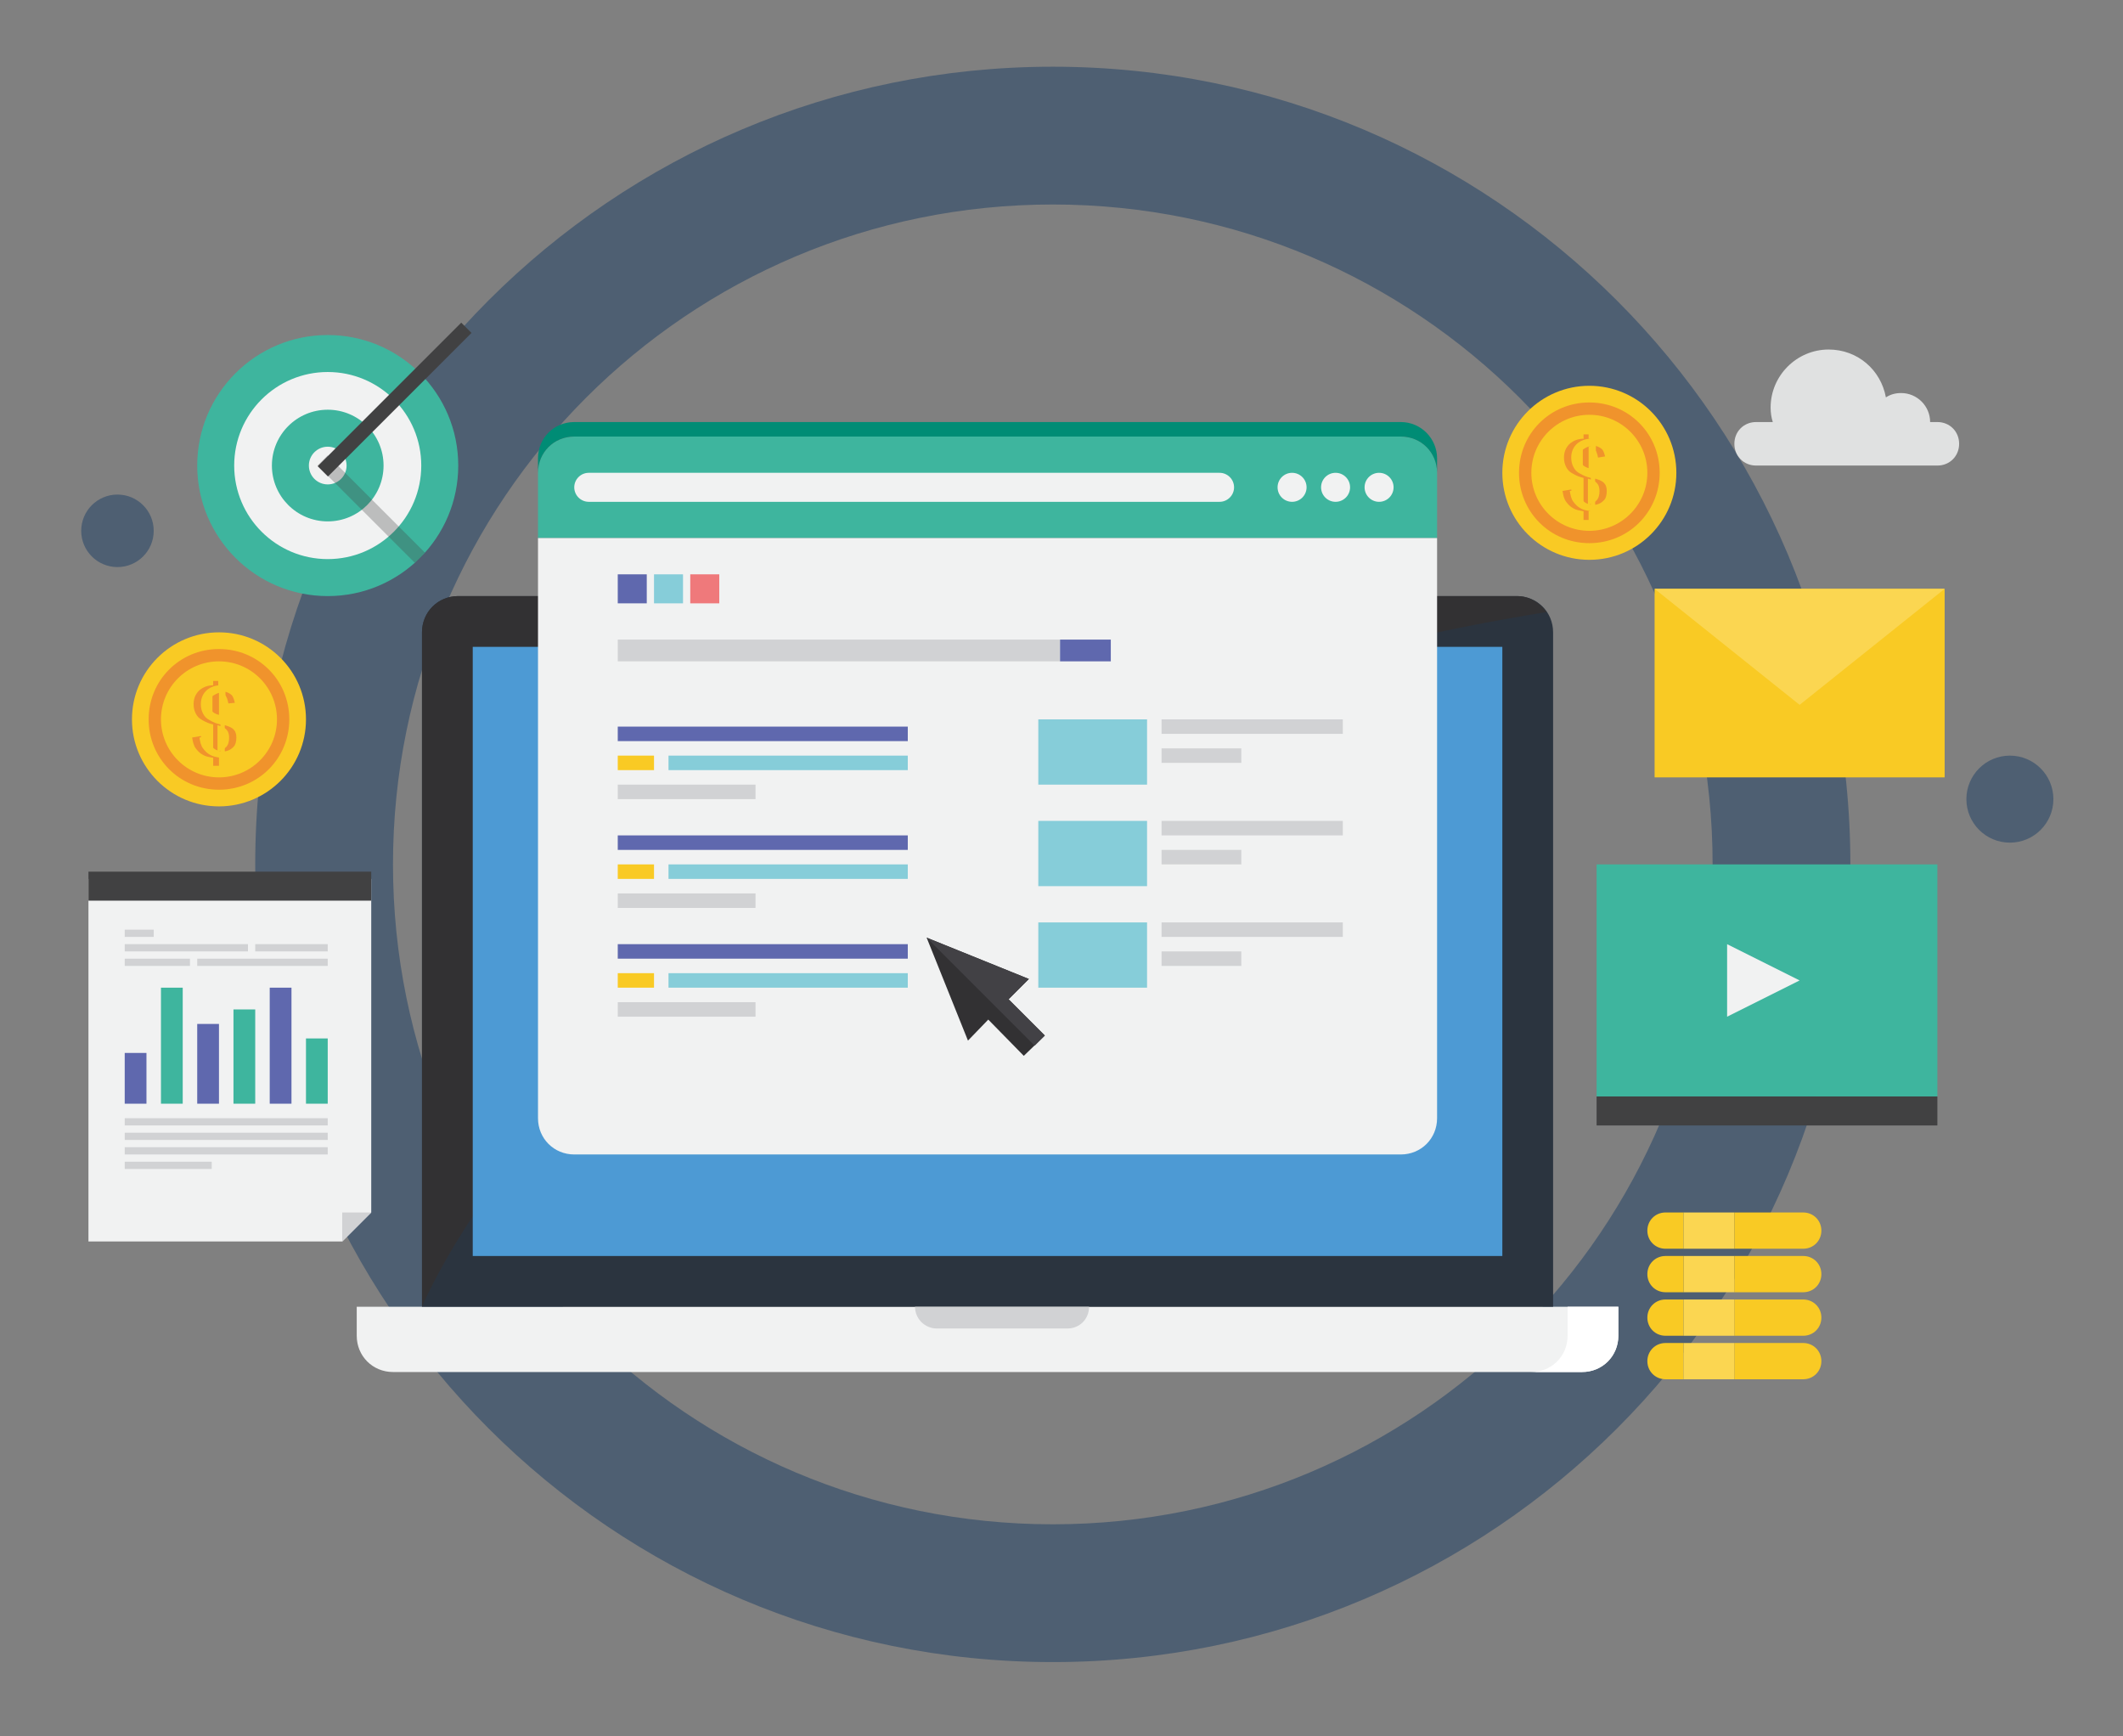 <?xml version="1.0" encoding="utf-8"?>
<!-- Generator: Adobe Illustrator 26.0.3, SVG Export Plug-In . SVG Version: 6.00 Build 0)  -->
<svg version="1.1" id="Laag_1" xmlns="http://www.w3.org/2000/svg" xmlns:xlink="http://www.w3.org/1999/xlink" x="0px" y="0px"
	 viewBox="0 0 292.8 239.4" style="enable-background:new 0 0 292.8 239.4;" xml:space="preserve">
<rect x="0" y="0" width="292.8" height="239.4" fill="#808080" stroke="none"/>
<style type="text/css">
	.st0{fill:#4E5F72;}
	.st1{fill:#F1F2F2;}
	.st2{fill:#FFFFFF;}
	.st3{fill:#2B343F;}
	.st4{fill:#323133;}
	.st5{fill:#4D9AD4;}
	.st6{fill:#D1D2D4;}
	.st7{fill:#3EB59E;}
	.st8{fill:#008C75;}
	.st9{fill:#5F68AE;}
	.st10{fill:#86CDD9;}
	.st11{fill:#F9CA24;}
	.st12{fill:#EF797B;}
	.st13{fill:#424145;}
	.st14{fill:#F0932C;}
	.st15{fill:#FBD651;}
	.st16{fill:#414142;}
	.st17{opacity:0.3;fill:#414142;}
	.st18{fill:#E0E1E1;}
</style>
<g>
	<path class="st0" d="M145.2,9.2c-60.8,0-110,49.2-110,110c0,60.8,49.2,110,110,110s110-49.2,110-110C255.2,58.5,206,9.2,145.2,9.2z
		 M145.2,210.2c-50.3,0-91-40.7-91-91s40.7-91,91-91s91,40.7,91,91S195.5,210.2,145.2,210.2z"/>
	<path class="st1" d="M49.2,180.2v4c0,2.8,2.2,5,5,5h164c2.8,0,5-2.2,5-5v-4H49.2z"/>
	<path class="st2" d="M216.2,180.2v4c0,2.8-2.2,5-5,5h7c2.8,0,5-2.2,5-5v-4H216.2z"/>
	<path class="st3" d="M214.2,180.2v-93c0-2.8-2.2-5-5-5h-146c-2.8,0-5,2.2-5,5v93H214.2z"/>
	<path class="st4" d="M213.3,84.4c-0.9-1.3-2.4-2.2-4.1-2.2h-146c-2.8,0-5,2.2-5,5v93C58.2,180.2,89.1,104.6,213.3,84.4z"/>
	<rect x="65.2" y="89.2" class="st5" width="142" height="84"/>
	<path class="st6" d="M129.2,183.2h18c1.7,0,3-1.3,3-3h-24C126.2,181.9,127.6,183.2,129.2,183.2z"/>
	<path class="st7" d="M198.2,65.2c0-2.8-2.2-5-5-5h-114c-2.8,0-5,2.2-5,5v9h124V65.2z"/>
	<path class="st8" d="M193.2,58.2h-114c-2.8,0-5,2.2-5,5v2c0-2.8,2.2-5,5-5h114c2.8,0,5,2.2,5,5v-2C198.2,60.5,196,58.2,193.2,58.2z
		"/>
	<path class="st1" d="M74.2,74.2v80c0,2.8,2.2,5,5,5h114c2.8,0,5-2.2,5-5v-80H74.2z"/>
	<rect x="85.2" y="88.2" class="st6" width="61" height="3"/>
	<rect x="146.2" y="88.2" class="st9" width="7" height="3"/>
	<rect x="85.2" y="100.2" class="st9" width="40" height="2"/>
	<rect x="92.2" y="104.2" class="st10" width="33" height="2"/>
	<rect x="85.2" y="108.2" class="st6" width="19" height="2"/>
	<rect x="85.2" y="104.2" class="st11" width="5" height="2"/>
	<rect x="85.2" y="115.2" class="st9" width="40" height="2"/>
	<rect x="92.2" y="119.2" class="st10" width="33" height="2"/>
	<rect x="85.2" y="123.2" class="st6" width="19" height="2"/>
	<rect x="85.2" y="119.2" class="st11" width="5" height="2"/>
	<rect x="85.2" y="130.2" class="st9" width="40" height="2"/>
	<rect x="92.2" y="134.2" class="st10" width="33" height="2"/>
	<rect x="85.2" y="138.2" class="st6" width="19" height="2"/>
	<rect x="85.2" y="134.2" class="st11" width="5" height="2"/>
	<rect x="85.2" y="79.2" class="st9" width="4" height="4"/>
	<rect x="90.2" y="79.2" class="st10" width="4" height="4"/>
	<rect x="95.2" y="79.2" class="st12" width="4" height="4"/>
	<circle class="st1" cx="190.2" cy="67.2" r="2"/>
	<circle class="st1" cx="184.2" cy="67.2" r="2"/>
	<circle class="st1" cx="178.2" cy="67.2" r="2"/>
	<path class="st1" d="M170.2,67.2c0,1.1-0.9,2-2,2h-87c-1.1,0-2-0.9-2-2l0,0c0-1.1,0.9-2,2-2h87C169.3,65.2,170.2,66.1,170.2,67.2
		L170.2,67.2z"/>
	<g>
		<polygon class="st4" points="141.9,135 127.8,129.3 133.5,143.5 136.3,140.6 141.2,145.6 144.1,142.8 139.1,137.8 		"/>
		<polygon class="st13" points="144.1,142.8 139.1,137.8 141.9,135 127.8,129.3 142.7,144.2 		"/>
	</g>
	<g>
		<circle class="st11" cx="219.2" cy="65.2" r="12"/>
		<path class="st14" d="M209.5,65.2c0-5.4,4.3-9.7,9.7-9.7s9.7,4.3,9.7,9.7s-4.3,9.7-9.7,9.7S209.5,70.6,209.5,65.2z"/>
		<circle class="st11" cx="219.2" cy="65.2" r="8"/>
		<g>
			<path class="st14" d="M218.4,71.7v-1.2c-0.6-0.1-1.1-0.2-1.4-0.4c-0.4-0.2-0.7-0.5-1-0.9c-0.3-0.4-0.4-0.9-0.5-1.5l1.2-0.2
				c0.1,0.6,0.3,1.1,0.5,1.4c0.3,0.4,0.7,0.6,1.2,0.7v-3.7c-0.5-0.1-1-0.3-1.5-0.6c-0.4-0.2-0.7-0.5-0.9-0.9
				c-0.2-0.4-0.3-0.8-0.3-1.3c0-0.8,0.3-1.5,0.9-2c0.4-0.3,1-0.6,1.8-0.6v-0.6h0.7v0.6c0.7,0.1,1.2,0.3,1.6,0.6
				c0.5,0.4,0.8,1,0.9,1.8l-1.2,0.2c-0.1-0.5-0.2-0.8-0.4-1.1c-0.2-0.2-0.5-0.4-0.9-0.5v3.4c0.6,0.1,1,0.3,1.2,0.3
				c0.4,0.2,0.7,0.4,0.9,0.6c0.2,0.2,0.4,0.5,0.5,0.8c0.1,0.3,0.2,0.7,0.2,1c0,0.8-0.3,1.5-0.8,2c-0.5,0.5-1.2,0.8-2,0.9v1.2H218.4z
				 M218.4,61.5c-0.5,0.1-0.8,0.3-1.1,0.5c-0.3,0.3-0.4,0.6-0.4,1c0,0.4,0.1,0.7,0.3,1c0.2,0.3,0.6,0.5,1.1,0.6V61.5z M219.1,69.6
				c0.5-0.1,0.8-0.3,1.1-0.6c0.3-0.3,0.4-0.8,0.4-1.3c0-0.4-0.1-0.8-0.3-1c-0.2-0.3-0.6-0.5-1.3-0.7V69.6z"/>
		</g>
		<g>
			<path class="st11" d="M219.4,71.7v-1.2c-0.6-0.1-1.1-0.2-1.4-0.4c-0.4-0.2-0.7-0.5-1-0.9c-0.3-0.4-0.4-0.9-0.5-1.5l1.2-0.2
				c0.1,0.6,0.3,1.1,0.5,1.4c0.3,0.4,0.7,0.6,1.2,0.7v-3.7c-0.5-0.1-1-0.3-1.5-0.6c-0.4-0.2-0.7-0.5-0.9-0.9
				c-0.2-0.4-0.3-0.8-0.3-1.3c0-0.8,0.3-1.5,0.9-2c0.4-0.3,1-0.6,1.8-0.6v-0.6h0.7v0.6c0.7,0.1,1.2,0.3,1.6,0.6
				c0.5,0.4,0.8,1,0.9,1.8l-1.2,0.2c-0.1-0.5-0.2-0.8-0.4-1.1c-0.2-0.2-0.5-0.4-0.9-0.5v3.4c0.6,0.1,1,0.3,1.2,0.3
				c0.4,0.2,0.7,0.4,0.9,0.6c0.2,0.2,0.4,0.5,0.5,0.8c0.1,0.3,0.2,0.7,0.2,1c0,0.8-0.3,1.5-0.8,2c-0.5,0.5-1.2,0.8-2,0.9v1.2H219.4z
				 M219.4,61.5c-0.5,0.1-0.8,0.3-1.1,0.5c-0.3,0.3-0.4,0.6-0.4,1c0,0.4,0.1,0.7,0.3,1c0.2,0.3,0.6,0.5,1.1,0.6V61.5z M220.1,69.6
				c0.5-0.1,0.8-0.3,1.1-0.6c0.3-0.3,0.4-0.8,0.4-1.3c0-0.4-0.1-0.8-0.3-1c-0.2-0.3-0.6-0.5-1.3-0.7V69.6z"/>
		</g>
	</g>
	<g>
		<circle class="st11" cx="30.2" cy="99.2" r="12"/>
		<path class="st14" d="M20.5,99.2c0-5.4,4.3-9.7,9.7-9.7s9.7,4.3,9.7,9.7s-4.3,9.7-9.7,9.7S20.5,104.6,20.5,99.2z"/>
		<circle class="st11" cx="30.2" cy="99.2" r="8"/>
		<g>
			<path class="st14" d="M29.4,105.7v-1.2c-0.6-0.1-1.1-0.2-1.4-0.4c-0.4-0.2-0.7-0.5-1-0.9c-0.3-0.4-0.4-0.9-0.5-1.5l1.2-0.2
				c0.1,0.6,0.3,1.1,0.5,1.4c0.3,0.4,0.7,0.6,1.2,0.7v-3.7c-0.5-0.1-1-0.3-1.5-0.6c-0.4-0.2-0.7-0.5-0.9-0.9
				c-0.2-0.4-0.3-0.8-0.3-1.3c0-0.8,0.3-1.5,0.9-2c0.4-0.3,1-0.6,1.8-0.6v-0.6h0.7v0.6c0.7,0.1,1.2,0.3,1.6,0.6
				c0.5,0.4,0.8,1,0.9,1.8L31.5,97c-0.1-0.5-0.2-0.8-0.4-1.1c-0.2-0.2-0.5-0.4-0.9-0.5v3.4c0.6,0.1,1,0.3,1.2,0.3
				c0.4,0.2,0.7,0.4,0.9,0.6c0.2,0.2,0.4,0.5,0.5,0.8c0.1,0.3,0.2,0.7,0.2,1c0,0.8-0.3,1.5-0.8,2c-0.5,0.5-1.2,0.8-2,0.9v1.2H29.4z
				 M29.4,95.5c-0.5,0.1-0.8,0.3-1.1,0.5c-0.3,0.3-0.4,0.6-0.4,1c0,0.4,0.1,0.7,0.3,1c0.2,0.3,0.6,0.5,1.1,0.6V95.5z M30.1,103.6
				c0.5-0.1,0.8-0.3,1.1-0.6c0.3-0.3,0.4-0.8,0.4-1.3c0-0.4-0.1-0.8-0.3-1c-0.2-0.3-0.6-0.5-1.3-0.7V103.6z"/>
		</g>
		<g>
			<path class="st11" d="M30.4,105.7v-1.2c-0.6-0.1-1.1-0.2-1.4-0.4c-0.4-0.2-0.7-0.5-1-0.9c-0.3-0.4-0.4-0.9-0.5-1.5l1.2-0.2
				c0.1,0.6,0.3,1.1,0.5,1.4c0.3,0.4,0.7,0.6,1.2,0.7v-3.7c-0.5-0.1-1-0.3-1.5-0.6c-0.4-0.2-0.7-0.5-0.9-0.9
				c-0.2-0.4-0.3-0.8-0.3-1.3c0-0.8,0.3-1.5,0.9-2c0.4-0.3,1-0.6,1.8-0.6v-0.6h0.7v0.6c0.7,0.1,1.2,0.3,1.6,0.6
				c0.5,0.4,0.8,1,0.9,1.8L32.4,97c-0.1-0.5-0.2-0.8-0.4-1.1c-0.2-0.2-0.5-0.4-0.9-0.5v3.4c0.6,0.1,1,0.3,1.2,0.3
				c0.4,0.2,0.7,0.4,0.9,0.6c0.2,0.2,0.4,0.5,0.5,0.8c0.1,0.3,0.2,0.7,0.2,1c0,0.8-0.3,1.5-0.8,2c-0.5,0.5-1.2,0.8-2,0.9v1.2H30.4z
				 M30.4,95.5c-0.5,0.1-0.8,0.3-1.1,0.5c-0.3,0.3-0.4,0.6-0.4,1c0,0.4,0.1,0.7,0.3,1c0.2,0.3,0.6,0.5,1.1,0.6V95.5z M31.1,103.6
				c0.5-0.1,0.8-0.3,1.1-0.6c0.3-0.3,0.4-0.8,0.4-1.3c0-0.4-0.1-0.8-0.3-1c-0.2-0.3-0.6-0.5-1.3-0.7V103.6z"/>
		</g>
	</g>
	<g>
		<path class="st11" d="M229.7,167.2c-1.4,0-2.5,1.1-2.5,2.5s1.1,2.5,2.5,2.5h2.5v-5H229.7z"/>
		<rect x="232.2" y="167.2" class="st15" width="7" height="5"/>
		<path class="st11" d="M248.7,167.2h-9.5v5h9.5c1.4,0,2.5-1.1,2.5-2.5S250.1,167.2,248.7,167.2z"/>
		<rect x="232.2" y="173.2" class="st15" width="7" height="5"/>
		<path class="st11" d="M229.7,173.2c-1.4,0-2.5,1.1-2.5,2.5s1.1,2.5,2.5,2.5h2.5v-5H229.7z"/>
		<path class="st11" d="M248.7,173.2h-9.5v5h9.5c1.4,0,2.5-1.1,2.5-2.5S250.1,173.2,248.7,173.2z"/>
		<path class="st11" d="M229.7,179.2c-1.4,0-2.5,1.1-2.5,2.5s1.1,2.5,2.5,2.5h2.5v-5H229.7z"/>
		<rect x="232.2" y="179.2" class="st15" width="7" height="5"/>
		<path class="st11" d="M248.7,179.2h-9.5v5h9.5c1.4,0,2.5-1.1,2.5-2.5S250.1,179.2,248.7,179.2z"/>
		<path class="st11" d="M229.7,185.2c-1.4,0-2.5,1.1-2.5,2.5s1.1,2.5,2.5,2.5h2.5v-5H229.7z"/>
		<rect x="232.2" y="185.2" class="st15" width="7" height="5"/>
		<path class="st11" d="M248.7,185.2h-9.5v5h9.5c1.4,0,2.5-1.1,2.5-2.5S250.1,185.2,248.7,185.2z"/>
	</g>
	<rect x="143.2" y="99.2" class="st10" width="15" height="9"/>
	<rect x="160.2" y="99.2" class="st6" width="25" height="2"/>
	<rect x="160.2" y="103.2" class="st6" width="11" height="2"/>
	<rect x="143.2" y="113.2" class="st10" width="15" height="9"/>
	<rect x="160.2" y="113.2" class="st6" width="25" height="2"/>
	<rect x="160.2" y="117.2" class="st6" width="11" height="2"/>
	<rect x="143.2" y="127.2" class="st10" width="15" height="9"/>
	<rect x="160.2" y="127.2" class="st6" width="25" height="2"/>
	<rect x="160.2" y="131.2" class="st6" width="11" height="2"/>
	<rect x="220.2" y="119.2" class="st7" width="47" height="32"/>
	<polygon class="st1" points="238.2,130.2 248.2,135.2 238.2,140.2 	"/>
	<rect x="220.2" y="151.2" class="st16" width="47" height="4"/>
	<g>
		<polygon class="st1" points="51.2,121.2 51.2,167.2 47.2,171.2 12.2,171.2 12.2,121.2 		"/>
		<rect x="12.2" y="120.2" class="st16" width="39" height="4"/>
		<rect x="17.2" y="128.2" class="st6" width="4" height="1"/>
		<rect x="17.2" y="130.2" class="st6" width="17" height="1"/>
		<rect x="35.2" y="130.2" class="st6" width="10" height="1"/>
		<rect x="17.2" y="132.2" class="st6" width="9" height="1"/>
		<rect x="27.2" y="132.2" class="st6" width="18" height="1"/>
		<rect x="17.2" y="145.2" class="st9" width="3" height="7"/>
		<rect x="22.2" y="136.2" class="st7" width="3" height="16"/>
		<rect x="27.2" y="141.2" class="st9" width="3" height="11"/>
		<rect x="32.2" y="139.2" class="st7" width="3" height="13"/>
		<rect x="37.2" y="136.2" class="st9" width="3" height="16"/>
		<rect x="42.2" y="143.2" class="st7" width="3" height="9"/>
		<rect x="17.2" y="154.2" class="st6" width="28" height="1"/>
		<rect x="17.2" y="156.2" class="st6" width="28" height="1"/>
		<rect x="17.2" y="158.2" class="st6" width="28" height="1"/>
		<rect x="17.2" y="160.2" class="st6" width="12" height="1"/>
		<polygon class="st6" points="51.2,167.2 47.2,171.2 47.2,167.2 		"/>
	</g>
	<g>
		<rect x="228.2" y="81.2" class="st11" width="40" height="26"/>
		<polygon class="st15" points="248.2,97.2 228.2,81.2 268.2,81.2 		"/>
	</g>
	<g>
		<circle class="st7" cx="45.2" cy="64.2" r="18"/>
		<circle class="st1" cx="45.2" cy="64.2" r="12.9"/>
		<circle class="st7" cx="45.2" cy="64.2" r="7.7"/>
		<circle class="st1" cx="45.2" cy="64.2" r="2.6"/>
		<rect x="40.4" y="54.1" transform="matrix(0.707 -0.707 0.707 0.707 -22.994 54.606)" class="st16" width="28" height="2"/>
		<path class="st17" d="M45.2,62.8l-1.4,1.4l1.4,1.4l12,12c0.5-0.4,1-0.9,1.4-1.4L45.2,62.8z"/>
	</g>
	<path class="st18" d="M267.2,58.2h-1c0-2.2-1.8-4-4-4c-0.8,0-1.5,0.2-2.1,0.6c-0.7-3.8-3.9-6.6-7.9-6.6c-4.4,0-8,3.6-8,8
		c0,0.7,0.1,1.4,0.3,2h-2.3c-1.7,0-3,1.3-3,3s1.3,3,3,3h25c1.7,0,3-1.3,3-3S268.9,58.2,267.2,58.2z"/>
	<circle class="st0" cx="16.2" cy="73.2" r="5"/>
	<circle class="st0" cx="277.2" cy="110.2" r="6"/>
</g>
</svg>
